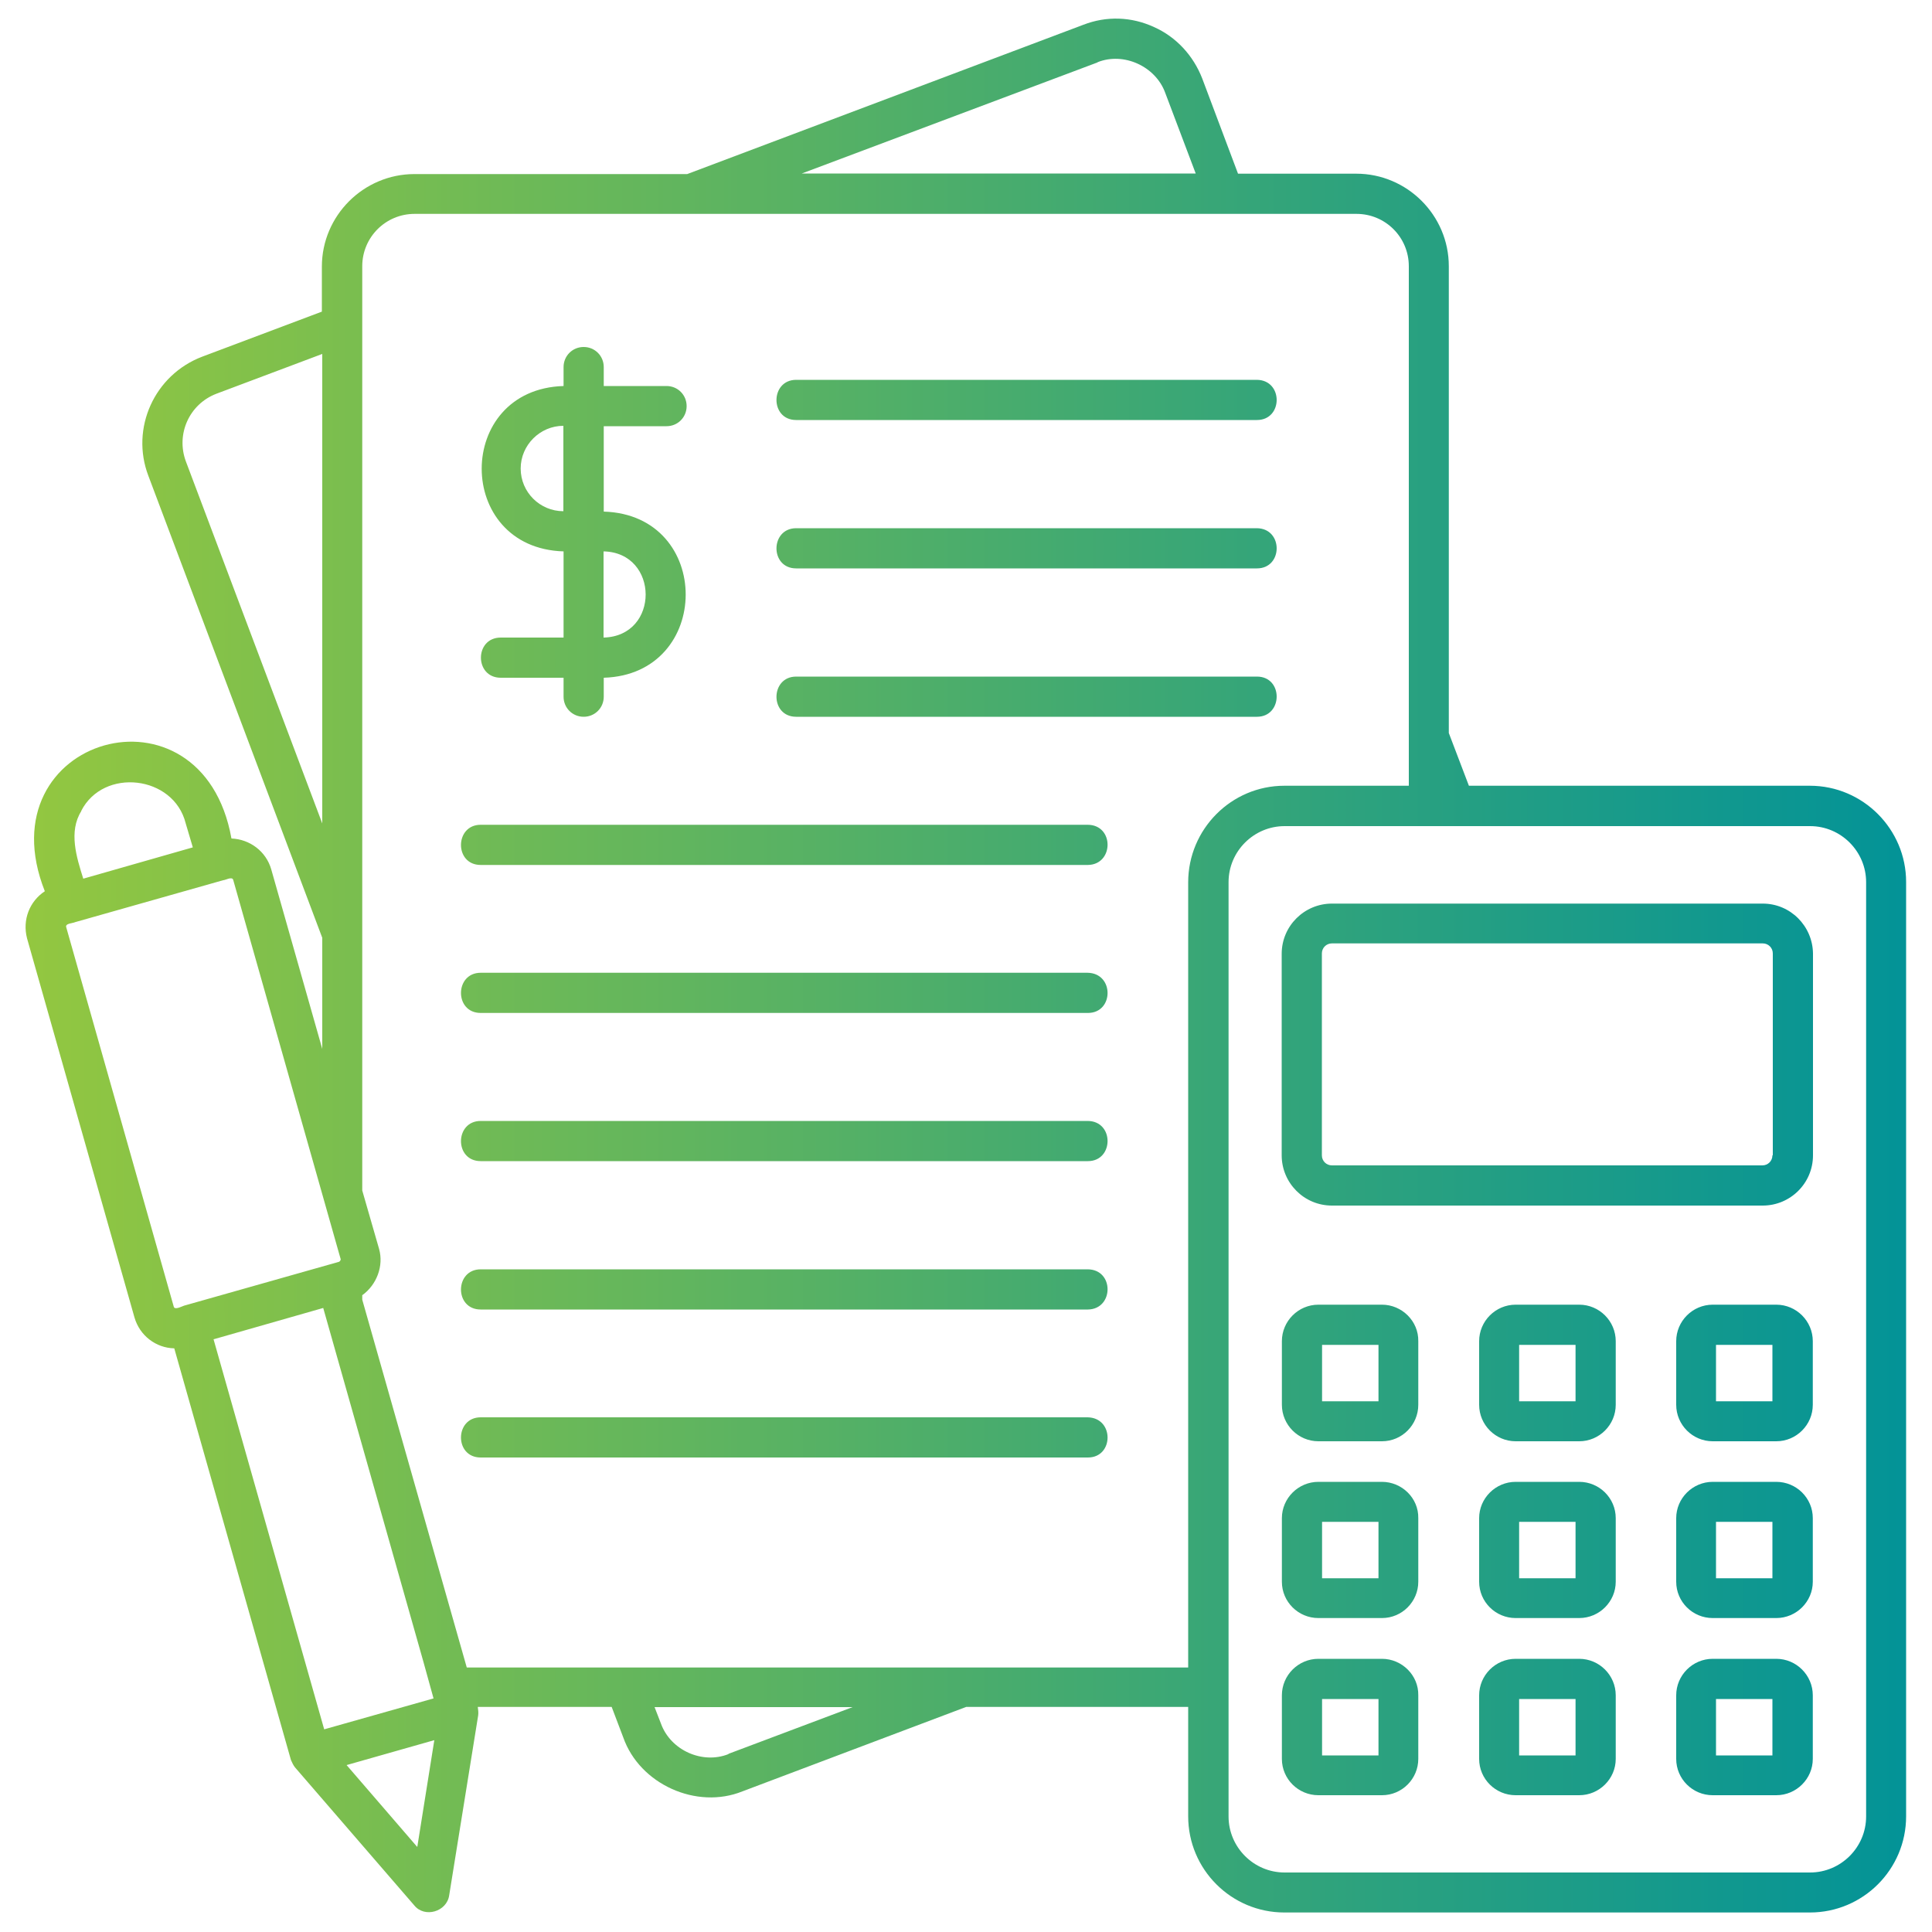 <?xml version="1.0" encoding="UTF-8"?> <svg xmlns="http://www.w3.org/2000/svg" xmlns:xlink="http://www.w3.org/1999/xlink" id="Layer_1" data-name="Layer 1" viewBox="0 0 100 100"><defs><style> .cls-1 { fill: url(#linear-gradient); } </style><linearGradient id="linear-gradient" x1="1.33" y1="49.98" x2="98.67" y2="49.98" gradientUnits="userSpaceOnUse"><stop offset="0" stop-color="#93c740"></stop><stop offset="1" stop-color="#039397"></stop></linearGradient></defs><path class="cls-1" d="M25.92,33c-1.37,0-1.37,2.08,0,2.08h3.25v.98c0,.58.46,1.04,1.04,1.04s1.04-.46,1.04-1.04v-.98c5.64-.17,5.67-8.43,0-8.6v-4.42h3.25c.58,0,1.04-.46,1.04-1.04s-.46-1.04-1.04-1.04h-3.25v-.98c0-.58-.46-1.04-1.04-1.04s-1.04.46-1.04,1.04v.98c-5.65.17-5.65,8.39,0,8.56v4.46h-3.25ZM31.24,28.54c2.89.06,2.92,4.39,0,4.46v-4.46ZM26.95,24.25c0-1.21,1-2.21,2.21-2.21v4.42c-1.21,0-2.21-.98-2.21-2.21h0ZM93.69,40.67h-17.66l-1.04-2.73V13.78c0-2.64-2.16-4.79-4.79-4.79h-6.12l-1.85-4.92c-.46-1.19-1.35-2.16-2.5-2.67-1.17-.54-2.46-.58-3.65-.12l-20.51,7.73h-14.12c-2.63,0-4.79,2.15-4.79,4.79v2.33l-6.19,2.33c-2.48.94-3.73,3.71-2.79,6.17l9,23.91v5.75l-2.64-9.29c-.27-.94-1.11-1.56-2.06-1.6-1.52-8.48-12.83-5.27-9.66,2.73-.79.52-1.17,1.48-.92,2.44l5.56,19.62c.27.94,1.11,1.58,2.06,1.6l6.04,21.31c.06.13.12.27.21.38l6.17,7.14c.54.67,1.69.33,1.81-.52l1.5-9.31c.02-.15,0-.29-.02-.44h6.93l.6,1.58c.85,2.42,3.79,3.75,6.17,2.79l11.58-4.37h11.49v5.66c0,2.75,2.23,4.98,4.98,4.98h27.2c2.75,0,4.98-2.23,4.98-4.98v-48.36c0-2.73-2.23-4.98-4.98-4.98h0ZM16.68,42.62l-7.06-18.74c-.52-1.4.17-2.96,1.58-3.5l5.48-2.06v24.3ZM56.81,3.22c1.35-.54,3,.21,3.5,1.58l1.58,4.18h-20.39l15.31-5.75ZM4.2,41.98c1.15-2.27,4.79-1.85,5.41.63l.37,1.25-5.67,1.62c-.35-1.11-.77-2.44-.1-3.5h0ZM8.99,67.62l-5.56-19.62c-.08-.21.35-.21.46-.27l7.66-2.17c.12,0,.46-.21.52-.02l5.46,19.27.1.35c.02.06-.04.13-.08.15-2,.56-6.02,1.71-8.02,2.27-.13.04-.5.25-.54.04h0ZM11.06,69.32l5.67-1.62,5.19,18.33.52,1.88-5.66,1.6-5.73-20.2ZM21.59,95.59l-3.65-4.23,4.54-1.29-.88,5.52ZM37.71,90.79c-1.35.54-3-.19-3.5-1.58l-.33-.85h10.25l-6.43,2.42ZM61.5,45.68v40.63H24.16l-5.41-19.04v-.23c.75-.54,1.12-1.52.87-2.4l-.87-3.02V13.78c0-1.5,1.21-2.71,2.71-2.71h48.75c1.5,0,2.71,1.21,2.71,2.71v18.66-.02,8.25h-6.44c-2.75,0-4.98,2.25-4.98,5h0ZM96.59,94.02c0,1.6-1.31,2.9-2.9,2.9h-27.2c-1.6,0-2.9-1.31-2.9-2.9v-48.36c0-1.6,1.31-2.9,2.9-2.9h27.2c1.6,0,2.9,1.31,2.9,2.9v48.36ZM91.24,46.77h-22.3c-1.42,0-2.6,1.15-2.6,2.6v10.43c0,1.42,1.15,2.6,2.6,2.6h22.3c1.42,0,2.6-1.15,2.6-2.6v-10.45c-.02-1.42-1.17-2.58-2.6-2.58h0ZM91.74,59.8c0,.29-.23.52-.52.52h-22.28c-.29,0-.52-.23-.52-.52v-10.45c0-.29.23-.52.52-.52h22.3c.29,0,.52.23.52.52v10.45h-.02ZM71.53,67.53h-3.29c-1.04,0-1.89.85-1.89,1.89v3.29c0,1.04.85,1.89,1.89,1.89h3.29c1.04,0,1.88-.85,1.88-1.89v-3.29c.02-1.04-.85-1.89-1.88-1.89h0ZM71.35,72.53h-2.92v-2.92h2.92v2.92ZM81.74,67.53h-3.29c-1.04,0-1.89.85-1.89,1.89v3.29c0,1.04.85,1.89,1.89,1.89h3.29c1.04,0,1.89-.85,1.89-1.89v-3.29c0-1.04-.85-1.89-1.89-1.89h0ZM81.55,72.53h-2.92v-2.92h2.92v2.92ZM91.94,67.53h-3.29c-1.04,0-1.89.85-1.89,1.89v3.29c0,1.04.85,1.89,1.89,1.89h3.29c1.04,0,1.89-.85,1.89-1.89v-3.29c0-1.04-.85-1.89-1.89-1.89h0ZM91.74,72.53h-2.92v-2.92h2.92v2.92ZM71.53,76.7h-3.29c-1.04,0-1.89.85-1.89,1.88v3.29c0,1.04.85,1.88,1.89,1.88h3.29c1.04,0,1.88-.85,1.88-1.88v-3.29c.02-1.04-.85-1.88-1.88-1.88h0ZM71.35,81.69h-2.92v-2.92h2.92v2.92ZM81.74,76.7h-3.29c-1.04,0-1.89.85-1.89,1.88v3.29c0,1.04.85,1.88,1.89,1.88h3.29c1.04,0,1.89-.85,1.89-1.88v-3.29c0-1.04-.85-1.88-1.89-1.88h0ZM81.55,81.69h-2.92v-2.92h2.92v2.92ZM91.94,76.7h-3.29c-1.04,0-1.89.85-1.89,1.88v3.29c0,1.04.85,1.88,1.89,1.88h3.29c1.04,0,1.89-.85,1.89-1.88v-3.29c0-1.04-.85-1.88-1.89-1.88h0ZM91.74,81.69h-2.92v-2.92h2.92v2.92ZM71.53,85.86h-3.29c-1.04,0-1.89.85-1.89,1.89v3.29c0,1.04.85,1.88,1.89,1.88h3.29c1.04,0,1.88-.85,1.88-1.88v-3.29c.02-1.04-.85-1.89-1.88-1.89h0ZM71.35,90.86h-2.92v-2.92h2.92v2.92ZM81.74,85.86h-3.29c-1.04,0-1.89.85-1.89,1.89v3.29c0,1.04.85,1.88,1.89,1.88h3.29c1.04,0,1.89-.85,1.89-1.88v-3.29c0-1.04-.85-1.89-1.89-1.89h0ZM81.55,90.86h-2.92v-2.92h2.92v2.92ZM91.94,85.86h-3.29c-1.04,0-1.89.85-1.89,1.89v3.29c0,1.04.85,1.88,1.89,1.88h3.29c1.04,0,1.89-.85,1.89-1.88v-3.29c0-1.04-.85-1.89-1.89-1.89h0ZM91.74,90.86h-2.92v-2.92h2.92v2.92ZM65.06,21.74h-23.85c-1.37,0-1.35-2.08,0-2.08h23.85c1.37.02,1.35,2.08,0,2.08h0ZM65.06,29.42h-23.85c-1.37,0-1.35-2.08,0-2.08h23.85c1.37.02,1.35,2.08,0,2.08h0ZM65.06,37.1h-23.85c-1.37,0-1.35-2.08,0-2.08h23.85c1.37,0,1.35,2.08,0,2.08h0ZM56.31,44.77h-31.43c-1.37,0-1.35-2.08,0-2.08h31.41c1.39,0,1.37,2.06.02,2.08h0ZM56.31,52.43h-31.43c-1.37,0-1.35-2.08,0-2.08h31.41c1.39.02,1.37,2.08.02,2.08h0ZM56.31,60.1h-31.43c-1.37,0-1.35-2.08,0-2.08h31.41c1.39,0,1.37,2.08.02,2.08h0ZM56.31,67.78h-31.43c-1.37,0-1.35-2.08,0-2.08h31.41c1.39,0,1.37,2.06.02,2.08h0ZM56.31,75.44h-31.43c-1.37,0-1.35-2.08,0-2.08h31.41c1.39.02,1.37,2.08.02,2.08h0ZM56.31,75.44"></path></svg> 